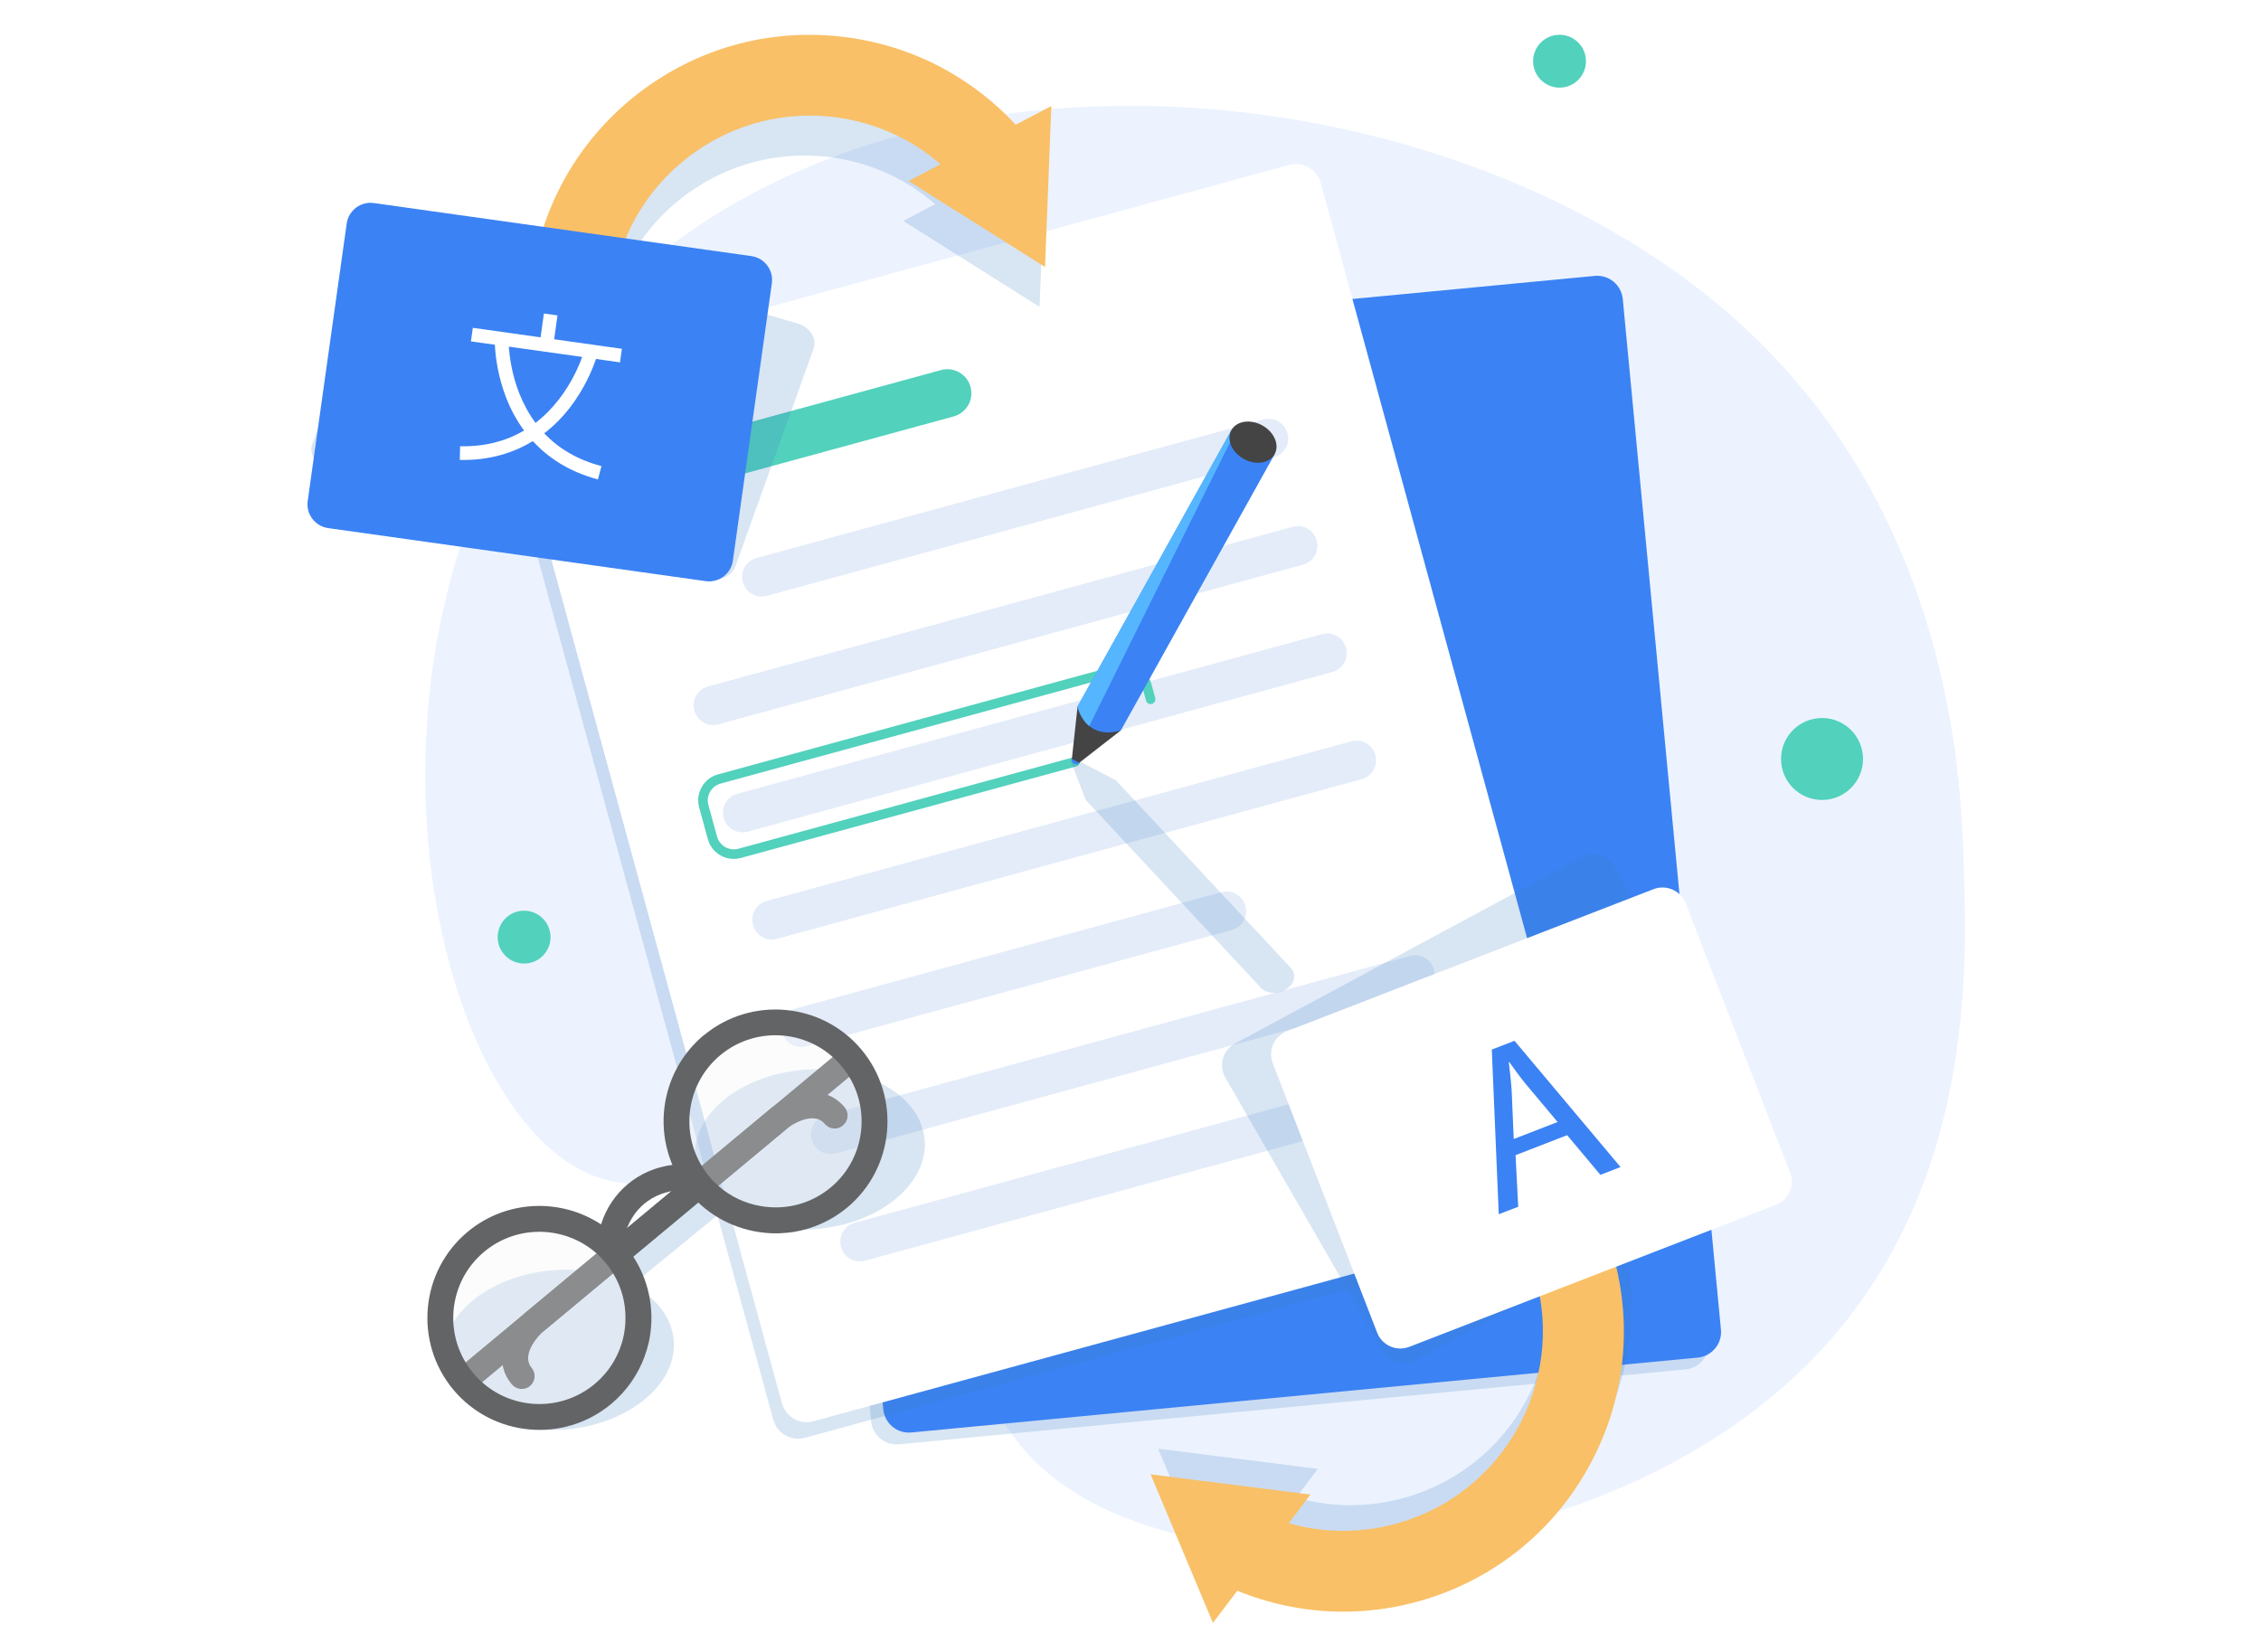 <svg width="260" height="190" viewBox="0 0 260 190" fill="none" xmlns="http://www.w3.org/2000/svg">
<rect width="260" height="190" fill="white"/>
<path d="M225.802 99.012C225.494 89.734 224.473 59.007 199.616 36.783C168.003 8.505 106.401 1.626 72.647 31.91C36.173 64.643 47.47 127.094 68.204 135.215C78.603 139.288 89.284 128.853 101.171 135.006C114.117 141.7 107.952 157.39 119.174 168.243C135.368 183.908 179.496 181.423 204.526 159.986C227.193 140.568 226.245 112.425 225.802 99.025V99.012Z" fill="#ECF3FE"/>
<g style="mix-blend-mode:multiply" opacity="0.2">
<path d="M181.985 33.092L91.543 41.705C89.919 41.859 88.728 43.301 88.882 44.925L100.171 163.457C100.325 165.081 101.767 166.272 103.391 166.117L193.833 157.504C195.457 157.35 196.648 155.908 196.494 154.284L185.205 35.752C185.051 34.128 183.609 32.937 181.985 33.092Z" fill="#3A7EC1"/>
</g>
<path d="M183.388 31.733L92.945 40.346C91.321 40.501 90.13 41.943 90.285 43.566L101.573 162.099C101.728 163.723 103.169 164.914 104.793 164.759L195.236 156.146C196.86 155.991 198.051 154.55 197.896 152.926L186.608 34.394C186.453 32.77 185.012 31.579 183.388 31.733Z" fill="#3B82F4"/>
<g style="mix-blend-mode:multiply" opacity="0.2">
<path d="M147.258 20.871L59.617 44.814C58.044 45.244 57.117 46.868 57.547 48.441L88.926 163.301C89.356 164.874 90.98 165.801 92.553 165.371L180.193 141.429C181.767 140.999 182.694 139.375 182.264 137.801L150.885 22.942C150.455 21.368 148.831 20.441 147.258 20.871Z" fill="#3A7EC1"/>
</g>
<path d="M148.246 18.968L60.606 42.911C59.032 43.341 58.105 44.965 58.535 46.538L89.914 161.398C90.344 162.971 91.968 163.898 93.541 163.469L181.182 139.526C182.755 139.096 183.682 137.472 183.252 135.899L151.873 21.039C151.443 19.465 149.819 18.538 148.246 18.968Z" fill="white"/>
<path d="M109.674 47.894L75.981 57.098C74.505 57.504 72.991 56.631 72.585 55.166C72.179 53.69 73.053 52.176 74.517 51.77L108.21 42.565C109.686 42.159 111.2 43.033 111.606 44.497C112.012 45.974 111.139 47.488 109.674 47.894Z" fill="#52D1BD"/>
<path d="M146.468 52.607L88.189 68.531C86.983 68.863 85.74 68.149 85.42 66.943C85.088 65.737 85.801 64.494 87.007 64.174L145.286 48.251C146.492 47.919 147.735 48.632 148.055 49.838C148.387 51.044 147.674 52.287 146.468 52.607Z" fill="#E4ECF9"/>
<path d="M149.827 64.949L82.614 83.309C81.408 83.642 80.165 82.928 79.846 81.722C79.513 80.516 80.227 79.273 81.433 78.953L148.646 60.593C149.852 60.261 151.095 60.975 151.415 62.181C151.747 63.387 151.033 64.629 149.827 64.949Z" fill="#E4ECF9"/>
<path d="M153.199 77.292L85.986 95.652C84.78 95.984 83.537 95.271 83.217 94.065C82.885 92.859 83.599 91.616 84.805 91.296L152.018 72.936C153.224 72.604 154.467 73.317 154.786 74.523C155.119 75.729 154.405 76.972 153.199 77.292Z" fill="#E4ECF9"/>
<path d="M156.571 89.622L89.358 107.982C88.152 108.314 86.909 107.601 86.589 106.395C86.257 105.189 86.971 103.946 88.177 103.626L155.39 85.266C156.595 84.934 157.838 85.648 158.158 86.853C158.491 88.059 157.777 89.302 156.571 89.622Z" fill="#E4ECF9"/>
<path d="M141.632 106.973L92.729 120.337C91.523 120.669 90.281 119.956 89.961 118.75C89.628 117.544 90.342 116.301 91.548 115.981L140.45 102.617C141.656 102.285 142.899 102.999 143.219 104.205C143.551 105.411 142.838 106.653 141.632 106.973Z" fill="#E4ECF9"/>
<path d="M163.314 114.307L96.101 132.667C94.895 132.999 93.652 132.286 93.332 131.08C93 129.874 93.714 128.631 94.92 128.311L162.133 109.951C163.339 109.619 164.582 110.333 164.902 111.539C165.234 112.745 164.52 113.987 163.314 114.307Z" fill="#E4ECF9"/>
<path d="M166.686 126.637L99.473 144.997C98.267 145.33 97.024 144.616 96.704 143.41C96.372 142.204 97.085 140.961 98.291 140.641L165.504 122.281C166.71 121.949 167.953 122.663 168.273 123.869C168.605 125.075 167.892 126.317 166.686 126.637Z" fill="#E4ECF9"/>
<path d="M84.374 98.79C83.845 98.79 83.316 98.655 82.848 98.384C82.134 97.978 81.617 97.314 81.396 96.514L80.399 92.871C80.178 92.071 80.288 91.247 80.695 90.521C81.101 89.807 81.765 89.29 82.565 89.069L128.6 76.493C129.4 76.271 130.224 76.382 130.95 76.788C131.664 77.194 132.181 77.858 132.402 78.658L132.845 80.283C132.919 80.578 132.759 80.873 132.464 80.959C132.169 81.046 131.873 80.873 131.787 80.578L131.344 78.954C131.209 78.437 130.877 78.006 130.409 77.748C129.941 77.489 129.412 77.415 128.895 77.551L82.86 90.127C81.802 90.422 81.174 91.518 81.457 92.576L82.454 96.218C82.749 97.277 83.845 97.904 84.903 97.621L123.481 87.088C123.776 87.001 124.072 87.174 124.158 87.469C124.232 87.764 124.072 88.06 123.776 88.146L85.198 98.68C84.928 98.753 84.657 98.79 84.374 98.79Z" fill="#52D1BD"/>
<g style="mix-blend-mode:multiply" opacity="0.2">
<path d="M119.543 35.306L120.269 16.786L116.171 18.939C110.917 13.242 103.854 9.661 96.101 8.8C87.536 7.84 79.119 10.276 72.388 15.641C65.657 21.019 61.424 28.685 60.464 37.25C60.366 38.148 60.304 39.059 60.279 39.957L69.57 40.216C69.582 39.576 69.632 38.923 69.706 38.284C71.121 25.707 82.491 16.626 95.067 18.029C99.743 18.558 104.05 20.453 107.533 23.48L103.866 25.412L119.543 35.293V35.306Z" fill="#3A7EC1"/>
</g>
<path d="M120.171 30.715L120.897 12.195L116.799 14.348C111.532 8.663 104.469 5.07 96.716 4.209C88.152 3.249 79.735 5.685 73.004 11.051C66.273 16.428 62.039 24.095 61.08 32.659C60.981 33.557 60.92 34.468 60.895 35.366L70.186 35.625C70.198 34.985 70.247 34.333 70.321 33.693C71.736 21.116 83.107 12.035 95.683 13.438C100.359 13.967 104.666 15.862 108.148 18.889L104.481 20.821L120.159 30.703L120.171 30.715Z" fill="#F9C067"/>
<g style="mix-blend-mode:multiply" opacity="0.2">
<path d="M91.61 37.176L48.405 24.649C46.904 24.218 45.328 24.821 44.91 26.015L35.915 51.069C35.484 52.262 36.358 53.579 37.871 54.01L81.064 66.525C82.565 66.955 84.14 66.352 84.559 65.159L93.554 40.105C93.985 38.911 93.111 37.594 91.597 37.163L91.61 37.176Z" fill="#3A7EC1"/>
</g>
<path d="M39.869 25.711L35.385 57.614C35.172 59.128 36.227 60.528 37.742 60.741L81.148 66.841C82.662 67.054 84.062 65.999 84.275 64.485L88.758 32.582C88.971 31.068 87.916 29.668 86.402 29.455L42.996 23.355C41.482 23.142 40.082 24.197 39.869 25.711Z" fill="#3B82F4"/>
<path d="M68.537 41.285L71.293 41.679L71.514 40.117L63.725 39.021L64.107 36.277L62.544 36.056L62.162 38.8L54.373 37.705L54.151 39.267L56.908 39.649C56.957 40.793 57.203 43.181 58.224 45.802C58.68 46.971 59.344 48.263 60.267 49.518C58.126 50.773 55.665 51.388 52.908 51.327L52.872 52.902C56.366 52.976 59.123 52.041 61.276 50.736C62.974 52.594 65.374 54.243 68.758 55.142L69.164 53.616C66.494 52.902 64.291 51.647 62.581 49.838C63.824 48.89 64.808 47.832 65.571 46.835C67.281 44.608 68.167 42.368 68.537 41.285ZM61.584 48.644C60.846 47.648 60.23 46.528 59.726 45.273C58.852 43.07 58.594 41.002 58.508 39.87L66.949 41.052C66.568 42.11 65.743 44.03 64.291 45.912C63.467 46.971 62.568 47.881 61.584 48.632V48.644Z" fill="white"/>
<g style="mix-blend-mode:multiply" opacity="0.2">
<path d="M144.967 113.594C145.643 114.32 146.96 114.394 147.92 113.766C148.88 113.139 149.114 112.056 148.437 111.33L128.33 89.758L123.813 87.395C123.703 87.272 123.481 87.26 123.309 87.371C123.149 87.482 123.112 87.666 123.223 87.777L124.859 92.01L144.967 113.582V113.594Z" fill="#3A7EC1"/>
</g>
<path d="M124.09 87.738C124.189 87.559 124.081 87.311 123.85 87.182C123.618 87.053 123.35 87.093 123.251 87.271C123.152 87.449 123.259 87.698 123.491 87.827C123.722 87.956 123.99 87.916 124.09 87.738Z" fill="#3B82F4"/>
<path d="M128.871 84.024L124.096 87.74L123.26 87.273L123.912 81.268L128.871 84.024Z" fill="#444444"/>
<path d="M146.579 52.237L128.883 84.023C127.173 84.503 126.041 84.133 125.278 83.518C124.195 82.632 123.912 81.266 123.912 81.266L141.607 49.481L146.566 52.25L146.579 52.237Z" fill="#3B82F4"/>
<path d="M125.265 83.518C124.182 82.632 123.899 81.266 123.899 81.266L141.595 49.481L142.025 49.715C138.161 57.43 127.923 78.128 125.253 83.518H125.265Z" fill="#55B6FF"/>
<path d="M146.572 52.238C147.163 51.175 146.531 49.695 145.16 48.931C143.788 48.167 142.196 48.41 141.605 49.472C141.013 50.535 141.645 52.016 143.016 52.78C144.388 53.544 145.98 53.301 146.572 52.238Z" fill="#444444"/>
<g style="mix-blend-mode:multiply" opacity="0.2">
<path d="M133.166 166.606L140.34 183.699L143.145 180.007C150.319 182.948 158.232 183.207 165.628 180.721C173.786 177.977 180.394 172.206 184.221 164.49C188.048 156.774 188.639 148.025 185.895 139.866C185.612 139.005 185.28 138.156 184.923 137.332L176.395 141.023C176.653 141.614 176.887 142.217 177.084 142.832C181.12 154.83 174.648 167.874 162.662 171.91C158.207 173.411 153.494 173.51 149.052 172.242L151.55 168.945L133.166 166.619V166.606Z" fill="#3A7EC1"/>
</g>
<path d="M132.304 169.56L139.478 186.653L142.284 182.961C149.458 185.902 157.371 186.16 164.766 183.675C172.925 180.93 179.533 175.159 183.36 167.444C187.187 159.728 187.778 150.979 185.034 142.82C184.751 141.959 184.418 141.11 184.062 140.285L175.534 143.977C175.792 144.567 176.026 145.17 176.223 145.786C180.259 157.784 173.786 170.828 161.801 174.864C157.346 176.365 152.633 176.464 148.191 175.196L150.689 171.898L132.304 169.572V169.56Z" fill="#F9C067"/>
<g style="mix-blend-mode:multiply" opacity="0.2">
<path d="M203.8 131.153L185.71 99.75C184.96 98.359 183.237 97.842 181.846 98.593L142.026 120.017C140.635 120.768 140.118 122.49 140.869 123.881L158.958 155.285C159.709 156.675 161.431 157.192 162.822 156.441L202.643 135.017C204.033 134.267 204.55 132.544 203.8 131.153Z" fill="#3A7EC1"/>
</g>
<path d="M190.146 102.269L147.99 118.604C146.52 119.173 145.79 120.827 146.359 122.297L158.363 153.278C158.933 154.748 160.587 155.478 162.057 154.909L204.214 138.574C205.684 138.004 206.414 136.351 205.844 134.88L193.84 103.9C193.27 102.43 191.617 101.7 190.146 102.269Z" fill="white"/>
<path d="M174.279 132.864L174.586 138.795L172.347 139.657L171.547 120.719L174.156 119.709L186.35 134.23L184.037 135.128L180.21 130.563L174.279 132.864ZM179.115 129.049L175.608 124.866C174.808 123.918 174.18 123.02 173.553 122.146L173.503 122.171C173.639 123.266 173.762 124.386 173.836 125.53L174.07 131.006L179.115 129.049Z" fill="#3B82F4"/>
<g style="mix-blend-mode:multiply" opacity="0.2">
<path d="M92.348 123.045C85.051 123.66 79.477 128.262 79.907 133.32C80.018 134.6 80.498 135.793 81.285 136.851L69.398 146.548C67.589 146.093 65.584 145.921 63.479 146.105C56.182 146.721 50.608 151.323 51.038 156.38C51.469 161.438 57.733 165.031 65.03 164.416C72.327 163.801 77.901 159.198 77.471 154.141C77.249 151.495 75.428 149.243 72.684 147.791L83.513 138.956C86.109 140.74 89.838 141.7 93.886 141.355C101.184 140.74 106.758 136.138 106.327 131.08C105.897 126.023 99.633 122.429 92.336 123.045H92.348Z" fill="#3A7EC1"/>
</g>
<path d="M96.926 129.456C96.298 129.985 95.363 129.899 94.834 129.259C93.468 127.623 90.687 129.653 90.65 129.665L54.447 159.814C53.819 160.343 52.884 160.257 52.355 159.617C51.826 158.99 51.912 158.054 52.552 157.525L88.829 127.327C90.65 125.986 94.612 124.337 97.123 127.352C97.652 127.98 97.566 128.915 96.926 129.444V129.456Z" fill="#636466"/>
<path d="M60.944 159.42C61.572 158.891 61.658 157.956 61.141 157.328C59.775 155.692 62.273 153.317 62.298 153.292L98.501 123.156C99.129 122.627 99.215 121.692 98.698 121.064C98.169 120.436 97.234 120.35 96.606 120.867L60.329 151.065C58.68 152.615 56.342 156.221 58.852 159.224C59.382 159.851 60.317 159.937 60.944 159.42Z" fill="#636466"/>
<path opacity="0.28" d="M62.027 162.67C68.15 162.67 73.114 157.706 73.114 151.582C73.114 145.459 68.15 140.495 62.027 140.495C55.904 140.495 50.94 145.459 50.94 151.582C50.94 157.706 55.904 162.67 62.027 162.67Z" fill="#F2F2F2"/>
<path opacity="0.28" d="M89.186 140.052C95.309 140.052 100.273 135.088 100.273 128.964C100.273 122.841 95.309 117.877 89.186 117.877C83.062 117.877 78.098 122.841 78.098 128.964C78.098 135.088 83.062 140.052 89.186 140.052Z" fill="#F2F2F2"/>
<path d="M80.941 119.057C76.474 122.773 75.17 128.902 77.323 133.984C73.447 134.464 70.284 137.097 69.115 140.826C64.513 137.786 58.249 137.958 53.782 141.675C48.319 146.228 47.581 154.362 52.121 159.825C56.674 165.289 64.808 166.027 70.272 161.487C72.081 159.973 73.373 158.078 74.136 155.986C74.32 155.469 74.481 154.94 74.603 154.399C74.739 153.783 74.825 153.168 74.874 152.541C75.108 149.329 74.16 146.019 71.933 143.336C71.847 143.225 71.749 143.114 71.65 143.016C71.699 142.721 71.749 142.425 71.822 142.142C72.204 140.653 72.979 139.374 74.087 138.451C75.194 137.528 76.585 136.999 78.123 136.888C78.418 136.876 78.726 136.863 79.021 136.888C79.107 136.999 79.194 137.109 79.28 137.22C81.495 139.89 84.583 141.416 87.783 141.773C88.41 141.847 89.038 141.872 89.665 141.847C90.219 141.822 90.773 141.773 91.314 141.687C93.505 141.318 95.609 140.395 97.418 138.894C102.882 134.341 103.62 126.207 99.079 120.743C94.538 115.292 86.392 114.541 80.929 119.082L80.941 119.057ZM71.761 153.414C71.355 155.592 70.21 157.66 68.365 159.198C64.156 162.693 57.905 162.127 54.41 157.918C50.915 153.722 51.481 147.458 55.69 143.964C59.492 140.801 64.981 140.973 68.586 144.148C68.955 144.48 69.312 144.837 69.644 145.243C69.829 145.477 70.013 145.711 70.174 145.945C71.232 147.471 71.81 149.206 71.909 150.965C71.958 151.79 71.909 152.614 71.761 153.427V153.414ZM95.523 136.58C93.677 138.118 91.438 138.869 89.222 138.869C88.398 138.869 87.574 138.771 86.774 138.574C85.063 138.155 83.451 137.282 82.147 135.965C81.938 135.768 81.741 135.547 81.556 135.313C81.224 134.919 80.929 134.501 80.683 134.082C78.209 129.96 79.034 124.521 82.836 121.358C87.044 117.863 93.296 118.442 96.79 122.638C100.285 126.847 99.719 133.098 95.511 136.593L95.523 136.58Z" fill="#636466"/>
<path d="M209.522 92.009C212.125 92.009 214.235 89.899 214.235 87.296C214.235 84.693 212.125 82.583 209.522 82.583C206.919 82.583 204.809 84.693 204.809 87.296C204.809 89.899 206.919 92.009 209.522 92.009Z" fill="#52D1BD"/>
<path d="M179.336 10.079C181.015 10.079 182.376 8.718 182.376 7.039C182.376 5.361 181.015 4 179.336 4C177.657 4 176.297 5.361 176.297 7.039C176.297 8.718 177.657 10.079 179.336 10.079Z" fill="#52D1BD"/>
<path d="M60.267 110.825C61.946 110.825 63.307 109.464 63.307 107.786C63.307 106.107 61.946 104.746 60.267 104.746C58.589 104.746 57.228 106.107 57.228 107.786C57.228 109.464 58.589 110.825 60.267 110.825Z" fill="#52D1BD"/>
</svg>
